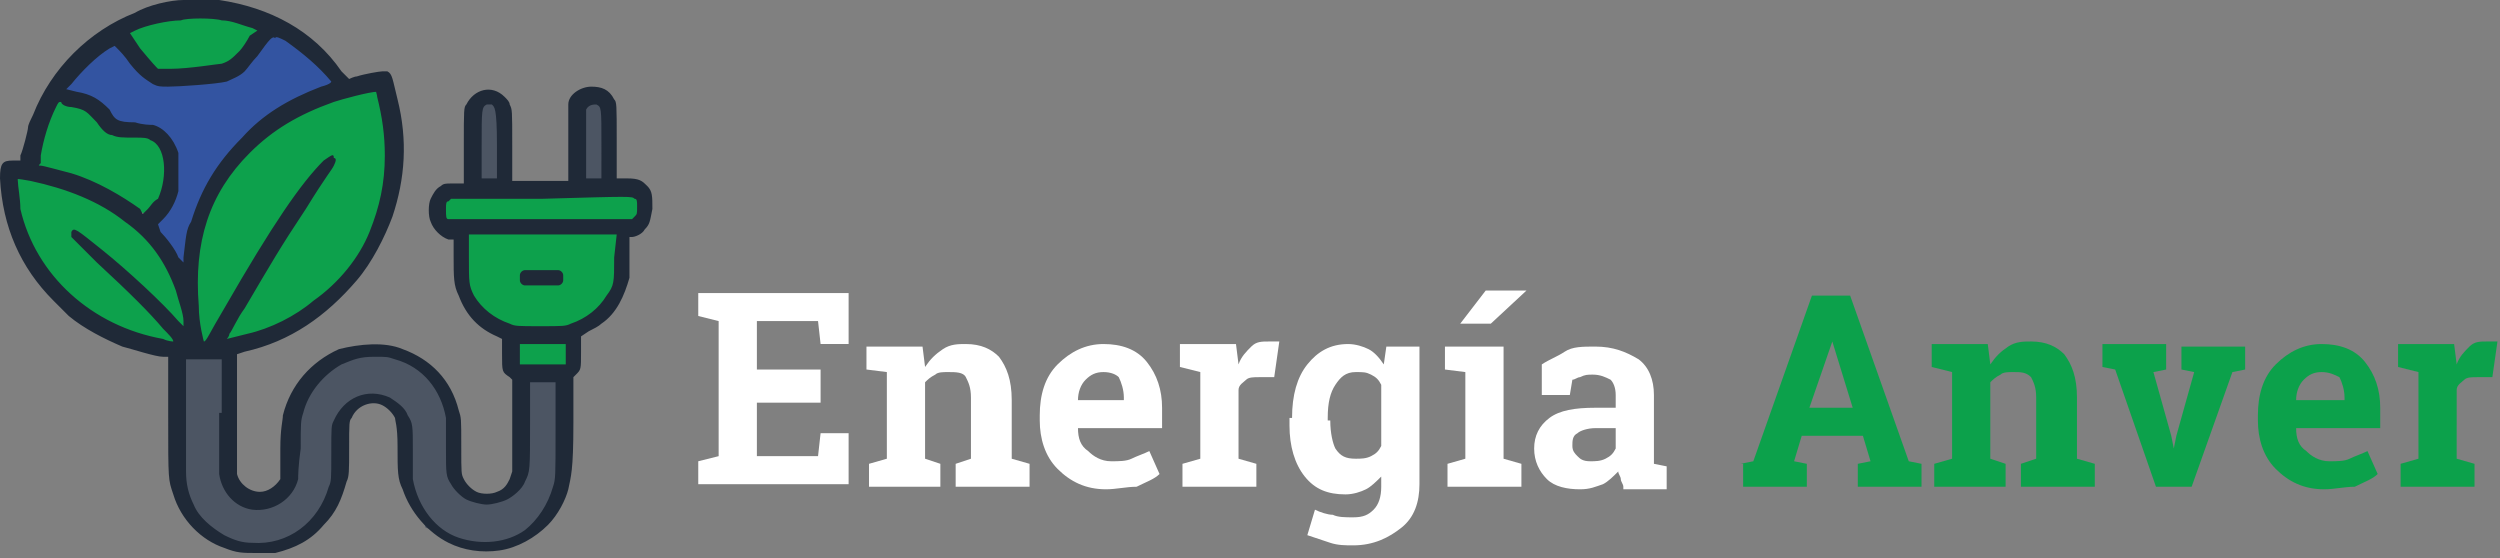 <?xml version="1.0" encoding="utf-8"?>
<!-- Generator: Adobe Illustrator 24.2.0, SVG Export Plug-In . SVG Version: 6.00 Build 0)  -->
<svg version="1.1" id="Capa_1" xmlns="http://www.w3.org/2000/svg" xmlns:xlink="http://www.w3.org/1999/xlink" x="0px" y="0px"
	 viewBox="0 0 98.1 21.9" style="enable-background:new 0 0 98.1 21.9;" xml:space="preserve">
<rect x="0" y="0" width="98.1" height="21.9" fill="#808080" stroke="none"/>
<style type="text/css">
	.st0{fill:#4C5563;}
	.st1{fill:#0DA14C;}
	.st2{fill:#3354A1;}
	.st3{fill:#1F2937;}
	.st4{fill:#FFFFFF;}
	.st5{fill:#0CA14B;}
</style>
<g>
	<g>
		<polygon class="st0" points="8.9,13.8 9,18.8 9.3,19.4 10,19.6 11.1,19.4 11.4,18.2 11.5,16.4 12.1,14.9 12.9,14.2 13.9,13.8 
			15.1,13.7 16,14 17.1,14.8 17.8,16.2 17.8,17.6 18,19 18.4,19.5 19.1,19.6 20,19.3 20.4,18.4 20.4,16.6 20.5,14.7 22,14.7 
			22.2,15.6 22.1,18.8 21.4,20.5 20.2,21.3 18.7,21.5 16.7,20.7 16.2,19.2 15.8,18 15.8,16.8 15.7,16 15,15.7 14.1,15.8 13.4,16.4 
			13.3,18.1 13.1,19.7 12.4,20.8 11.3,21.4 9.7,21.5 8.3,21.1 7.6,20.1 7,18.8 6.9,17.3 6.9,15.1 6.9,13.6 		"/>
		<polygon class="st0" points="23.7,3.9 23.9,4.8 24,6.6 23.9,7.4 22.7,7.4 22.7,5.1 22.7,3.9 23.4,3.6 		"/>
		<polygon class="st0" points="18.8,3.8 18.5,4.6 18.6,6.1 18.6,7.1 20,7.2 19.8,5 19.6,3.9 		"/>
		<polygon class="st1" points="19.2,7.3 17.9,7.4 17.1,7.8 17,8.5 18.1,9 18.2,9.5 18,10.9 18.7,12.4 20,13.2 20,14.3 20.4,14.7 
			22.1,14.7 22.5,14.2 22.6,13 23.5,12.4 24.3,11.6 24.5,10.5 24.4,9.2 25,8.8 25.4,7.8 24.6,7.4 23.8,7.4 		"/>
		<path class="st2" d="M10.6,1l-1,1.2L8.7,2.8L7.3,3L5.8,2.9l-0.5-1L4.5,1.3L3,2.3L2.3,3.6l1,0.5l0.6,0.5L4.3,5l1.3,0.2l0.7,0.3
			c0,0,0.4,1,0.4,1s-0.2,1-0.2,1L6,8.6l0,0.8l0.9,0.9l0.4,0.6l0.5-2.4l0.9-1.7l1.5-1.6l1.5-1l1.8-0.8L13,2.8l-1.8-1.6L10.6,1z"/>
		<polygon class="st1" points="4.6,1.1 5.4,2.4 6.4,3 7.7,3.1 9.4,2.6 10.2,1.5 10.4,0.9 8.2,0.3 6.1,0.5 		"/>
		<polygon class="st1" points="14.8,3.2 11.9,4.1 9.4,5.9 8,8.2 7.5,10.5 6.8,10.5 5,8.2 2.2,7 0.4,6.7 0.3,7.8 1.6,10.9 3.8,12.8 
			5.9,13.5 9.1,13.8 11.1,13 13.9,10.9 15.2,8.4 15.6,5 		"/>
		<polygon class="st1" points="5,8.2 6.2,8.5 6.7,6.8 6.7,5.7 5.6,5.3 4.3,5 3.5,4 2.6,3.8 1.8,3.9 1.3,5.8 1,7.2 		"/>
		<path class="st3" d="M7.2,0c-0.5,0-1.4,0.2-1.9,0.5c-1.8,0.7-3.3,2.2-4,4C1.2,4.7,1.1,4.9,1.1,5c0,0.1-0.2,0.9-0.3,1.1l0,0.2
			l-0.3,0C0.1,6.3,0,6.4,0,7c0.1,1.9,0.8,3.5,2.1,4.8c0.2,0.2,0.5,0.5,0.6,0.6c0.6,0.5,1.4,0.9,2.1,1.2c0.4,0.1,1.3,0.4,1.6,0.4
			l0.2,0l0,2.3c0,2.6,0,2.5,0.2,3.1c0.3,1,1.1,1.8,2,2.1c0.5,0.2,0.7,0.2,1.3,0.2c0.3,0,0.6,0,0.7,0c0.8-0.2,1.4-0.5,1.9-1.1
			c0.5-0.5,0.7-1,0.9-1.7c0.1-0.2,0.1-0.4,0.1-1.3c0-1,0-1.1,0.1-1.2c0.2-0.5,0.8-0.7,1.2-0.5c0.2,0.1,0.4,0.3,0.5,0.5
			c0,0.1,0.1,0.3,0.1,1.1c0,1,0,1.3,0.2,1.7c0.3,0.9,1,1.7,1.8,2.1c0.6,0.3,1.3,0.4,2,0.3c0.7-0.1,1.4-0.5,1.9-1
			c0.4-0.4,0.7-1,0.8-1.4c0.1-0.5,0.2-0.7,0.2-2.6v-1.8l0.1-0.1c0.2-0.2,0.2-0.2,0.2-0.9v-0.6l0.3-0.2c0.2-0.1,0.4-0.2,0.5-0.3
			c0.6-0.4,0.9-1.1,1.1-1.8c0-0.2,0-0.4,0-1.1V9.3h0.1c0.1,0,0.4-0.1,0.5-0.3c0.2-0.2,0.2-0.3,0.3-0.8c0-0.5,0-0.7-0.2-0.9
			C25.2,7.1,25.1,7,24.6,7l-0.4,0l0-1.5c0-1.4,0-1.5-0.1-1.6c-0.2-0.4-0.5-0.5-0.9-0.5c-0.4,0-0.9,0.3-0.9,0.7l0,0l0,1.5l0,1.5h-1.1
			h-1.1l0-1.4c0-1.4,0-1.4-0.1-1.6c0-0.1-0.1-0.2-0.2-0.3c-0.5-0.5-1.2-0.3-1.5,0.3c-0.1,0.1-0.1,0.2-0.1,1.6l0,1.5l-0.1,0
			c-0.1,0-0.2,0-0.4,0c-0.2,0-0.3,0-0.4,0.1c-0.2,0.1-0.3,0.3-0.4,0.5c-0.1,0.2-0.1,0.7,0,0.9c0.1,0.3,0.4,0.6,0.7,0.7l0.2,0V10
			c0,0.9,0,1.2,0.2,1.6c0.3,0.8,0.8,1.3,1.5,1.6l0.2,0.1l0,0.6c0,0.7,0,0.7,0.3,0.9l0.1,0.1l0,1.8l0,1.8L20,18.8
			c-0.1,0.2-0.2,0.4-0.5,0.5c-0.2,0.1-0.6,0.1-0.8,0c-0.2-0.1-0.4-0.3-0.5-0.5c-0.1-0.2-0.1-0.2-0.1-1.3c0-1.1,0-1.1-0.1-1.4
			c-0.3-1.2-1.1-2-2.2-2.4c-0.7-0.3-1.7-0.2-2.5,0c-1.1,0.5-1.9,1.4-2.2,2.6c0,0.2-0.1,0.5-0.1,1.3l0,1.1L11,18.8
			c-0.2,0.3-0.5,0.5-0.8,0.5c-0.4,0-0.8-0.3-0.9-0.7c0-0.1,0-0.9,0-2.4l0-2.3l0.3-0.1c1.8-0.4,3.2-1.4,4.4-2.8
			c0.6-0.7,1.1-1.7,1.4-2.5c0.5-1.5,0.6-3,0.2-4.6c-0.2-0.8-0.2-1-0.4-1.1C15.1,2.8,15,2.8,15,2.8c-0.1,0-0.7,0.1-1,0.2
			c-0.1,0-0.3,0.1-0.3,0.1c0,0-0.1-0.1-0.3-0.3C12.3,1.2,10.6,0.3,8.6,0C8.3,0,7.6,0,7.2,0z M8.7,0.8c0.4,0,0.8,0.2,1.2,0.3l0.2,0.1
			L9.8,1.4C9.7,1.6,9.5,1.9,9.4,2C9.1,2.3,9,2.4,8.7,2.5c-0.1,0-1.3,0.2-2,0.2c-0.3,0-0.3,0-0.5,0C6.1,2.6,6,2.5,5.5,1.9L5.1,1.3
			l0.2-0.1C5.7,1,6.6,0.8,7.1,0.8C7.3,0.7,8.4,0.7,8.7,0.8z M11.2,1.6c0.7,0.5,1.3,1,1.8,1.6c0,0,0,0.1-0.4,0.2
			c-1.3,0.5-2.3,1.1-3.1,2c-1,1-1.6,2-2,3.3C7.3,9,7.3,9.3,7.2,10.1l0,0.2L7,10.1c-0.1-0.3-0.5-0.8-0.7-1L6.2,8.8l0.2-0.2
			c0.3-0.3,0.5-0.7,0.6-1.1C7,7.2,7,7.1,7,6.7C7,6.3,7,6.2,7,6C6.8,5.4,6.4,5,6,4.9c-0.1,0-0.4,0-0.7-0.1C4.6,4.8,4.5,4.7,4.3,4.3
			C3.9,3.9,3.6,3.7,3,3.6L2.6,3.5l0.2-0.2c0.4-0.5,1-1.1,1.5-1.4l0.2-0.1l0.1,0.1c0.1,0.1,0.3,0.3,0.5,0.6C5.5,3,5.7,3.1,6,3.3
			c0.2,0.1,0.3,0.1,0.6,0.1c0.4,0,1.9-0.1,2.3-0.2C9.1,3.1,9.4,3,9.6,2.8c0.1-0.1,0.3-0.4,0.5-0.6c0.5-0.7,0.6-0.8,0.7-0.7
			C10.8,1.4,11,1.5,11.2,1.6z M14.8,3.8c0.2,0.8,0.3,1.5,0.3,2.3c0,1.1-0.2,2-0.6,3c-0.4,1-1.2,2-2.2,2.7c-0.7,0.6-1.7,1.1-2.6,1.3
			c-0.4,0.1-0.8,0.2-0.8,0.2c0,0,0.1-0.1,0.1-0.2c0.1-0.1,0.3-0.6,0.6-1c1-1.7,1.4-2.4,2.4-3.9c0.8-1.3,1-1.5,1.1-1.7
			c0.1-0.2,0.1-0.3,0-0.3C13.1,6,13,6.1,12.7,6.3c-0.9,0.9-2,2.5-3.9,5.8c-0.6,1-0.7,1.3-0.8,1.3c0,0-0.2-0.7-0.2-1.4
			c-0.2-2.5,0.4-4.4,2-6c0.9-0.9,1.9-1.5,3.3-2c0.3-0.1,1.4-0.4,1.7-0.4C14.7,3.5,14.8,3.7,14.8,3.8z M2.8,4.2
			c0.6,0.1,0.6,0.2,1,0.6C4,5.1,4.2,5.3,4.4,5.3c0.2,0.1,0.4,0.1,0.9,0.1c0.3,0,0.5,0,0.6,0.1c0.6,0.2,0.7,1.4,0.3,2.3
			C6,7.9,5.9,8.1,5.8,8.2L5.6,8.4L5.5,8.2C4.8,7.7,3.8,7.1,2.8,6.8C2.4,6.7,1.7,6.5,1.6,6.5c-0.1,0-0.1,0,0-0.1c0,0,0-0.2,0-0.3
			c0.1-0.6,0.3-1.3,0.6-1.9c0.1-0.2,0.1-0.2,0.2-0.2C2.4,4.1,2.6,4.2,2.8,4.2z M19.3,4.1c0.1,0.1,0.2,0.1,0.2,1.6V7h-0.3h-0.3V5.7
			c0-1.4,0-1.5,0.2-1.6C19.1,4.1,19.2,4.1,19.3,4.1z M23.4,4.1c0.2,0.1,0.2,0.1,0.2,1.6V7h-0.3H23V5.7c0-1.1,0-1.3,0-1.4
			C23.1,4.1,23.3,4.1,23.4,4.1z M1.2,7.1c1.4,0.3,2.7,0.8,3.7,1.6c1,0.7,1.6,1.6,2,2.7c0.1,0.4,0.3,0.9,0.3,1.2l0,0.2L7,12.6
			c-0.6-0.7-2-2-3-2.8C3,9,2.9,8.9,2.8,9.1c0,0.1,0,0.1,0,0.2c0,0,0.5,0.5,1,1c1.3,1.2,2.1,2,2.6,2.6c0.2,0.2,0.4,0.4,0.4,0.5
			c0,0-0.2,0-0.4-0.1c-2.8-0.5-5-2.5-5.6-5.1C0.8,7.8,0.7,7.3,0.7,7.1C0.7,7,0.6,7,1.2,7.1z M24.9,7.8C25,7.8,25,7.9,25,8.1
			c0,0.3,0,0.3-0.1,0.4l-0.1,0.1l-3.6,0c-2.4,0-3.6,0-3.6,0c-0.1,0-0.1-0.1-0.1-0.4c0-0.2,0-0.3,0.1-0.3l0.1-0.1h3.6
			C24.8,7.7,24.8,7.7,24.9,7.8z M24.1,10.1c0,1,0,1.1-0.3,1.5c-0.3,0.5-0.8,0.9-1.4,1.1c-0.2,0.1-0.3,0.1-1.2,0.1
			c-0.9,0-1,0-1.2-0.1c-0.6-0.2-1.1-0.6-1.4-1.1c-0.2-0.4-0.2-0.5-0.2-1.5l0-0.9h2.9h2.9L24.1,10.1z M22.2,13.9v0.4h-0.9h-0.9v-0.4
			v-0.4h0.9h0.9V13.9z M8.6,16.2c0,1.2,0,2.2,0,2.4c0.1,0.7,0.6,1.3,1.3,1.4c0.8,0.1,1.6-0.4,1.8-1.2c0-0.1,0-0.5,0.1-1.2
			c0-1,0-1.1,0.1-1.4c0.2-0.8,0.8-1.5,1.5-1.9c0.5-0.2,0.7-0.3,1.3-0.3c0.5,0,0.5,0,0.8,0.1c1.1,0.3,1.8,1.2,2,2.3
			c0,0.2,0,0.6,0,1.2c0,1,0,1.1,0.2,1.4c0.1,0.2,0.4,0.5,0.6,0.6c0.2,0.1,0.6,0.2,0.8,0.2c0.2,0,0.6-0.1,0.8-0.2
			c0.2-0.1,0.6-0.4,0.7-0.7c0.2-0.4,0.2-0.4,0.2-2.4V15h0.5h0.5l0,1.9c0,1.8,0,1.9-0.1,2.2c-0.2,0.7-0.6,1.3-1.1,1.7
			c-0.7,0.5-1.7,0.6-2.6,0.3c-0.9-0.3-1.6-1.2-1.8-2.3c0-0.1,0-0.6,0-1.1c0-1,0-1.1-0.2-1.4c-0.1-0.3-0.4-0.5-0.7-0.7
			c-0.9-0.4-1.8,0-2.2,0.9c-0.1,0.2-0.1,0.2-0.1,1.3c0,1,0,1.1-0.1,1.3c-0.4,1.4-1.6,2.3-3,2.2c-0.4,0-0.7-0.1-1.1-0.3
			c-0.5-0.3-1-0.7-1.2-1.2c-0.2-0.4-0.3-0.8-0.3-1.3c0-0.2,0-1.3,0-2.4v-2h0.7h0.7V16.2z"/>
		<path class="st3" d="M21.9,11.2h-1.3c-0.1,0-0.2-0.1-0.2-0.2v-0.2c0-0.1,0.1-0.2,0.2-0.2h1.3c0.1,0,0.2,0.1,0.2,0.2v0.2
			C22.1,11.1,22,11.2,21.9,11.2z"/>
	</g>
	<g>
		<path class="st4" d="M32.2,15.8h-2.5v2.1h2.4l0.1-0.9h1.1v2h-5.9v-0.9l0.8-0.2v-5.3l-0.8-0.2v-0.9h0.8h5.1v2h-1.1l-0.1-0.9h-2.4
			v1.9h2.5V15.8z"/>
	</g>
	<g>
		<path class="st4" d="M34.1,18.2l0.7-0.2v-3.4L34,14.5v-0.9h2.2l0.1,0.8c0.2-0.3,0.4-0.5,0.7-0.7s0.6-0.2,0.9-0.2
			c0.6,0,1,0.2,1.3,0.5c0.3,0.4,0.5,0.9,0.5,1.7V18l0.7,0.2v0.9h-2.9v-0.9l0.6-0.2v-2.4c0-0.4-0.1-0.6-0.2-0.8s-0.4-0.2-0.7-0.2
			c-0.2,0-0.4,0-0.5,0.1c-0.2,0.1-0.3,0.2-0.4,0.3v3l0.6,0.2v0.9h-2.8V18.2z"/>
	</g>
	<g>
		<path class="st4" d="M43.4,19.2c-0.8,0-1.4-0.3-1.9-0.8c-0.5-0.5-0.7-1.2-0.7-1.9v-0.2c0-0.8,0.2-1.5,0.7-2s1.1-0.8,1.8-0.8
			c0.7,0,1.3,0.2,1.7,0.7s0.6,1.1,0.6,1.8v0.8h-3.3l0,0c0,0.4,0.1,0.7,0.4,0.9c0.2,0.2,0.5,0.4,0.9,0.4c0.3,0,0.6,0,0.8-0.1
			c0.2-0.1,0.5-0.2,0.7-0.3l0.4,0.9c-0.2,0.2-0.5,0.3-0.9,0.5C44.2,19.1,43.8,19.2,43.4,19.2z M43.3,14.6c-0.3,0-0.5,0.1-0.7,0.3
			c-0.2,0.2-0.3,0.5-0.3,0.8l0,0h1.8v-0.1c0-0.3-0.1-0.6-0.2-0.8C43.8,14.7,43.6,14.6,43.3,14.6z"/>
	</g>
	<g>
		<path class="st4" d="M46.4,18.2l0.7-0.2v-3.4l-0.8-0.2v-0.9h2.2l0.1,0.8c0.1-0.3,0.3-0.5,0.5-0.7s0.4-0.2,0.7-0.2
			c0.1,0,0.2,0,0.2,0c0.1,0,0.2,0,0.2,0l-0.2,1.4l-0.6,0c-0.2,0-0.4,0-0.5,0.1s-0.3,0.2-0.3,0.4V18l0.7,0.2v0.9h-2.9V18.2z"/>
	</g>
	<g>
		<path class="st4" d="M50.7,16.4c0-0.9,0.2-1.6,0.6-2.1c0.4-0.5,0.9-0.8,1.6-0.8c0.3,0,0.6,0.1,0.8,0.2c0.2,0.1,0.4,0.3,0.6,0.6
			l0.1-0.7h1.3v5.4c0,0.7-0.2,1.3-0.7,1.7c-0.5,0.4-1.1,0.7-1.9,0.7c-0.3,0-0.6,0-0.9-0.1c-0.3-0.1-0.6-0.2-0.9-0.3l0.3-1
			c0.2,0.1,0.5,0.2,0.7,0.2c0.2,0.1,0.5,0.1,0.8,0.1c0.4,0,0.6-0.1,0.8-0.3s0.3-0.5,0.3-0.9v-0.4c-0.2,0.2-0.4,0.4-0.6,0.5
			c-0.2,0.1-0.5,0.2-0.8,0.2c-0.7,0-1.2-0.2-1.6-0.7c-0.4-0.5-0.6-1.2-0.6-2V16.4z M52.2,16.5c0,0.5,0.1,0.9,0.2,1.1
			c0.2,0.3,0.4,0.4,0.8,0.4c0.2,0,0.4,0,0.6-0.1c0.2-0.1,0.3-0.2,0.4-0.4v-2.4c-0.1-0.2-0.2-0.3-0.4-0.4c-0.2-0.1-0.3-0.1-0.6-0.1
			c-0.4,0-0.6,0.2-0.8,0.5s-0.3,0.7-0.3,1.3V16.5z"/>
	</g>
	<g>
		<path class="st4" d="M56.7,14.5v-0.9H59V18l0.7,0.2v0.9h-2.9v-0.9l0.7-0.2v-3.4L56.7,14.5z M58.3,11.4h1.6l0,0l-1.4,1.3h-1.2
			L58.3,11.4z"/>
	</g>
	<g>
		<path class="st4" d="M63.7,19.1c0-0.1-0.1-0.2-0.1-0.3c0-0.1-0.1-0.2-0.1-0.3c-0.2,0.2-0.4,0.4-0.6,0.5c-0.3,0.1-0.5,0.2-0.9,0.2
			c-0.5,0-1-0.1-1.3-0.4c-0.3-0.3-0.5-0.7-0.5-1.2c0-0.5,0.2-0.9,0.6-1.2s1-0.4,1.8-0.4h0.8v-0.5c0-0.3-0.1-0.5-0.2-0.6
			c-0.2-0.1-0.4-0.2-0.7-0.2c-0.2,0-0.3,0-0.5,0.1c-0.1,0-0.2,0.1-0.3,0.1l-0.1,0.6h-1.1l0-1.2c0.3-0.2,0.6-0.3,0.9-0.5
			s0.7-0.2,1.2-0.2c0.7,0,1.2,0.2,1.7,0.5c0.4,0.3,0.6,0.8,0.6,1.4v2.3c0,0.1,0,0.2,0,0.2c0,0.1,0,0.1,0,0.2l0.5,0.1v0.9H63.7z
			 M62.4,18.1c0.2,0,0.4,0,0.6-0.1c0.2-0.1,0.3-0.2,0.4-0.4v-0.8h-0.8c-0.3,0-0.6,0.1-0.7,0.2c-0.2,0.1-0.2,0.3-0.2,0.5
			c0,0.2,0.1,0.3,0.2,0.4C62,18,62.1,18.1,62.4,18.1z"/>
	</g>
	<g>
		<path class="st5" d="M68.3,18.2l0.5-0.1l2.3-6.5h1.5l2.3,6.5l0.5,0.1v0.9h-2.5v-0.9l0.5-0.1l-0.3-1h-2.4l-0.3,1l0.5,0.1v0.9h-2.5
			V18.2z M71,16h1.7l-0.8-2.6h0L71,16z"/>
	</g>
	<g>
		<path class="st5" d="M75.9,18.2l0.7-0.2v-3.4l-0.8-0.2v-0.9H78l0.1,0.8c0.2-0.3,0.4-0.5,0.7-0.7c0.3-0.2,0.6-0.2,0.9-0.2
			c0.6,0,1,0.2,1.3,0.5c0.3,0.4,0.5,0.9,0.5,1.7V18l0.7,0.2v0.9h-2.9v-0.9l0.6-0.2v-2.4c0-0.4-0.1-0.6-0.2-0.8
			c-0.2-0.2-0.4-0.2-0.7-0.2c-0.2,0-0.4,0-0.5,0.1c-0.2,0.1-0.3,0.2-0.4,0.3v3l0.6,0.2v0.9h-2.8V18.2z"/>
	</g>
	<g>
		<path class="st5" d="M85,14.5l-0.5,0.1l0.7,2.5l0.1,0.5h0l0.1-0.5l0.7-2.5l-0.5-0.1v-0.9h2.5v0.9l-0.5,0.1L86,19.1h-1.4L83,14.5
			l-0.5-0.1v-0.9H85V14.5z"/>
	</g>
	<g>
		<path class="st5" d="M91.2,19.2c-0.8,0-1.4-0.3-1.9-0.8s-0.7-1.2-0.7-1.9v-0.2c0-0.8,0.2-1.5,0.7-2s1.1-0.8,1.8-0.8
			c0.7,0,1.3,0.2,1.7,0.7s0.6,1.1,0.6,1.8v0.8h-3.3l0,0c0,0.4,0.1,0.7,0.4,0.9c0.2,0.2,0.5,0.4,0.9,0.4c0.3,0,0.6,0,0.8-0.1
			c0.2-0.1,0.5-0.2,0.7-0.3l0.4,0.9c-0.2,0.2-0.5,0.3-0.9,0.5C92,19.1,91.6,19.2,91.2,19.2z M91.1,14.6c-0.3,0-0.5,0.1-0.7,0.3
			c-0.2,0.2-0.3,0.5-0.3,0.8l0,0H92v-0.1c0-0.3-0.1-0.6-0.2-0.8C91.6,14.7,91.4,14.6,91.1,14.6z"/>
	</g>
	<g>
		<path class="st5" d="M94.2,18.2l0.7-0.2v-3.4l-0.8-0.2v-0.9h2.2l0.1,0.8c0.1-0.3,0.3-0.5,0.5-0.7c0.2-0.2,0.4-0.2,0.7-0.2
			c0.1,0,0.2,0,0.2,0c0.1,0,0.2,0,0.2,0l-0.2,1.4l-0.6,0c-0.2,0-0.4,0-0.5,0.1c-0.1,0.1-0.3,0.2-0.3,0.4V18l0.7,0.2v0.9h-2.9V18.2z"
			/>
	</g>
</g>
</svg>
